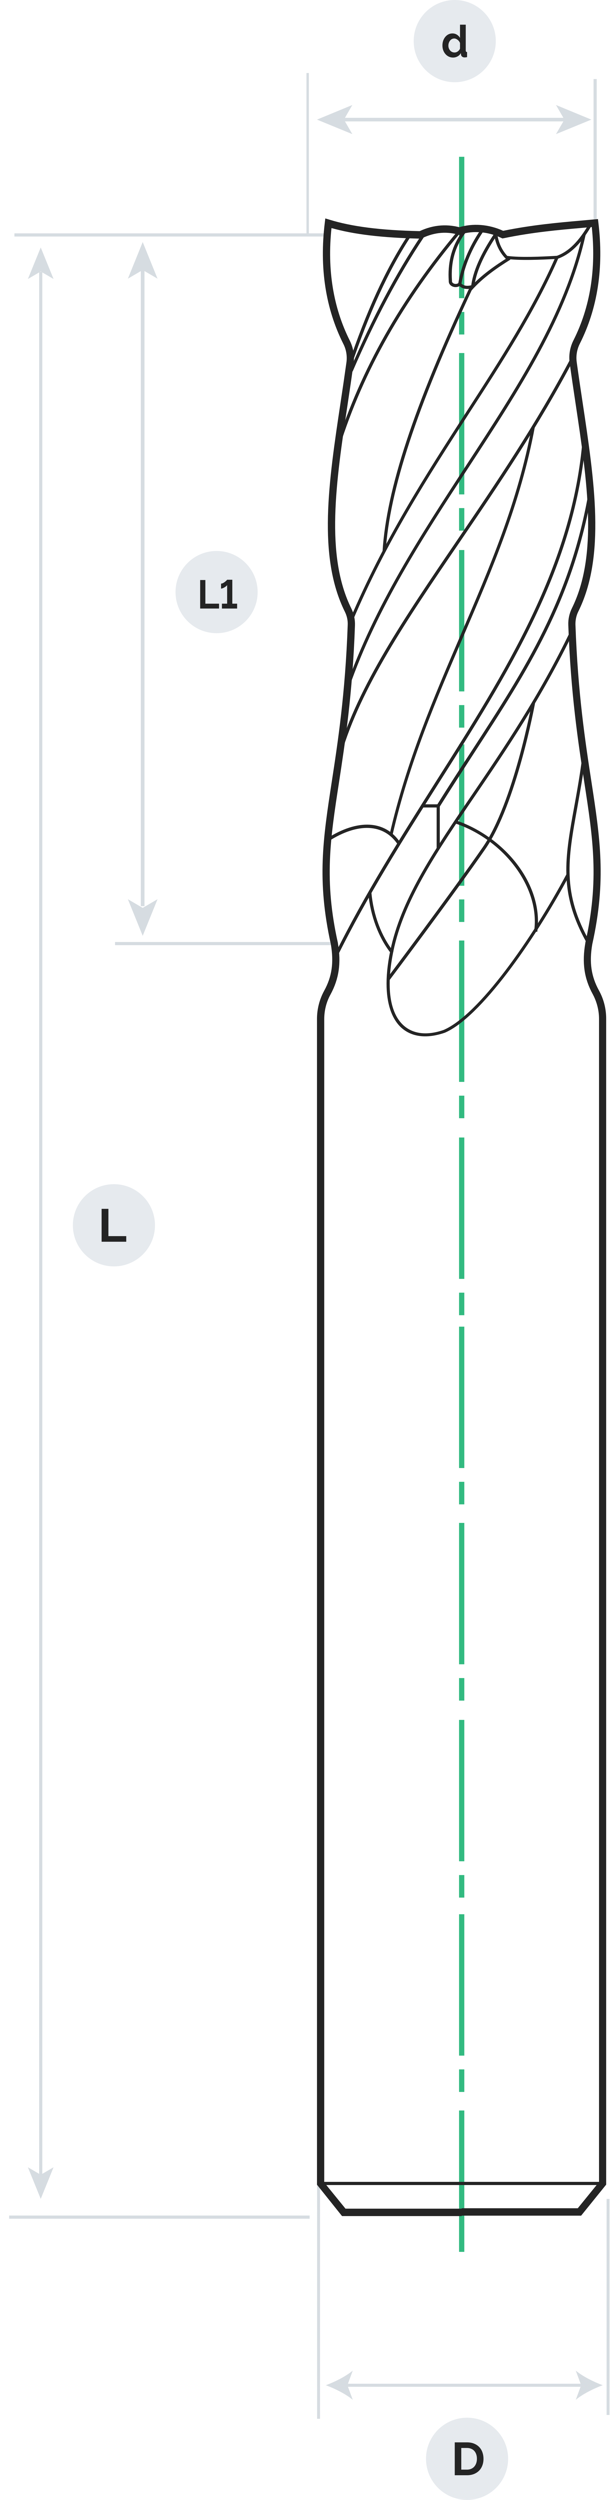<svg width="151" height="616" viewBox="0 0 151 616" fill="none" xmlns="http://www.w3.org/2000/svg">
<path d="M78.963 596.008L78.963 537.655H78.236L78.236 596.008H78.963Z" fill="#D6DCE1"/>
<path d="M150.395 595.068V541.831H149.667V595.068H150.395Z" fill="#D6DCE1"/>
<path d="M144.007 588.127V587.37H85.064V588.127H144.007Z" fill="#D6DCE1"/>
<circle cx="115.241" cy="605.868" r="10.132" transform="rotate(90 115.241 605.868)" fill="#E6EAEE"/>
<path d="M112.201 609.921V601.816H115.211C115.887 601.816 116.478 601.922 116.984 602.135C117.497 602.348 117.925 602.638 118.267 603.003C118.609 603.368 118.866 603.798 119.037 604.293C119.208 604.78 119.294 605.301 119.294 605.857C119.294 606.473 119.196 607.033 119.002 607.535C118.815 608.03 118.543 608.456 118.185 608.814C117.828 609.164 117.396 609.438 116.891 609.636C116.393 609.826 115.833 609.921 115.211 609.921H112.201ZM117.672 605.857C117.672 605.469 117.618 605.111 117.509 604.784C117.4 604.457 117.241 604.175 117.031 603.939C116.821 603.703 116.56 603.52 116.249 603.391C115.946 603.262 115.6 603.197 115.211 603.197H113.811V608.54H115.211C115.607 608.54 115.957 608.471 116.261 608.334C116.572 608.197 116.828 608.011 117.031 607.775C117.241 607.531 117.4 607.246 117.509 606.919C117.618 606.591 117.672 606.237 117.672 605.857Z" fill="#242424"/>
<path d="M148.707 587.736C146.5 586.927 143.773 585.57 142.06 584.135L143.384 587.736L142.06 591.337C143.773 589.902 146.5 588.545 148.707 587.736Z" fill="#D6DCE1"/>
<path d="M80.391 587.736C82.598 586.927 85.324 585.57 87.038 584.134L85.714 587.736L87.038 591.337C85.324 589.902 82.598 588.545 80.391 587.736Z" fill="#D6DCE1"/>
<path d="M114.562 73.472V38.633H113.263V73.472H114.562Z" fill="#32BA80"/>
<path d="M114.562 82.424V76.865H113.263V82.424H114.562Z" fill="#32BA80"/>
<path d="M114.562 121.829V86.99H113.263V121.829H114.562Z" fill="#32BA80"/>
<path d="M114.562 130.754V125.196H113.263V130.754H114.562Z" fill="#32BA80"/>
<path d="M114.562 170.369V135.53H113.263V170.369H114.562Z" fill="#32BA80"/>
<path d="M114.562 179.294V173.736H113.263V179.294H114.562Z" fill="#32BA80"/>
<path d="M114.562 218.257V183.417H113.263V218.257H114.562Z" fill="#32BA80"/>
<path d="M114.562 227.181V221.623H113.263V227.181H114.562Z" fill="#32BA80"/>
<path d="M114.562 266.588L114.562 231.749H113.263L113.263 266.588H114.562Z" fill="#32BA80"/>
<path d="M114.562 275.539V269.98H113.263V275.539H114.562Z" fill="#32BA80"/>
<path d="M114.562 315.128L114.562 280.289H113.263L113.263 315.128H114.562Z" fill="#32BA80"/>
<path d="M114.562 324.079V318.521H113.263V324.079H114.562Z" fill="#32BA80"/>
<path d="M114.562 361.737V326.897H113.263V361.737H114.562Z" fill="#32BA80"/>
<path d="M114.562 370.688V365.129H113.263V370.688H114.562Z" fill="#32BA80"/>
<path d="M114.562 410.094L114.562 375.254H113.263L113.263 410.094H114.562Z" fill="#32BA80"/>
<path d="M114.562 419.045V413.487H113.263V419.045H114.562Z" fill="#32BA80"/>
<path d="M114.562 458.634L114.562 423.795H113.263L113.263 458.634H114.562Z" fill="#32BA80"/>
<path d="M114.562 467.585V462.026H113.263V467.585H114.562Z" fill="#32BA80"/>
<path d="M114.562 506.522V471.683H113.263V506.522H114.562Z" fill="#32BA80"/>
<path d="M114.562 515.473V509.914H113.263V515.473H114.562Z" fill="#32BA80"/>
<path d="M114.562 554.879V520.04H113.263V554.879H114.562Z" fill="#32BA80"/>
<path d="M76.392 546.711V545.928H2.259V546.711H76.392Z" fill="#D6DCE1"/>
<path d="M80.079 58.284V57.501H3.558V58.284H80.079Z" fill="#D6DCE1"/>
<path d="M147.227 55.1V19.478H146.448V55.1H147.227Z" fill="#D6DCE1"/>
<path d="M76.21 57.501V17.99H75.613V57.501H76.21Z" fill="#D6DCE1"/>
<path d="M139.723 29.917V29.03L84.415 29.03V29.917L139.723 29.917Z" fill="#D6DCE1"/>
<circle cx="112.201" cy="10.132" r="10.132" transform="rotate(90 112.201 10.132)" fill="#E6EAEE"/>
<path d="M111.79 14.184C111.41 14.184 111.058 14.107 110.734 13.954C110.411 13.801 110.133 13.589 109.901 13.319C109.668 13.049 109.485 12.735 109.352 12.377C109.225 12.012 109.162 11.621 109.162 11.205C109.162 10.789 109.222 10.402 109.341 10.044C109.468 9.686 109.64 9.372 109.858 9.102C110.076 8.832 110.337 8.62 110.639 8.467C110.942 8.313 111.273 8.237 111.631 8.237C112.039 8.237 112.405 8.339 112.729 8.543C113.06 8.748 113.316 9.014 113.499 9.343V6.079H114.914V12.388C114.914 12.541 114.938 12.651 114.987 12.716C115.037 12.782 115.121 12.819 115.241 12.826V14.075C114.994 14.126 114.794 14.151 114.639 14.151C114.386 14.151 114.178 14.085 114.017 13.954C113.855 13.823 113.763 13.651 113.742 13.439L113.71 13.078C113.506 13.443 113.229 13.72 112.877 13.91C112.532 14.093 112.17 14.184 111.79 14.184ZM112.159 12.935C112.293 12.935 112.43 12.914 112.571 12.87C112.711 12.819 112.842 12.749 112.961 12.662C113.081 12.574 113.186 12.472 113.278 12.355C113.376 12.238 113.45 12.11 113.499 11.972V10.602C113.443 10.442 113.362 10.296 113.257 10.164C113.158 10.026 113.042 9.909 112.908 9.814C112.782 9.712 112.645 9.631 112.497 9.573C112.356 9.514 112.215 9.485 112.075 9.485C111.864 9.485 111.667 9.533 111.484 9.628C111.308 9.723 111.156 9.854 111.03 10.022C110.903 10.183 110.805 10.369 110.734 10.581C110.664 10.792 110.629 11.011 110.629 11.238C110.629 11.479 110.667 11.701 110.745 11.906C110.822 12.11 110.928 12.289 111.061 12.443C111.195 12.596 111.353 12.716 111.536 12.804C111.726 12.892 111.934 12.935 112.159 12.935Z" fill="#242424"/>
<path d="M145.903 29.473L137.178 25.872L139.255 29.473L137.178 33.049L145.903 29.473Z" fill="#D6DCE1"/>
<path d="M78.21 29.473L86.934 25.872L84.857 29.473L86.934 33.049L78.21 29.473Z" fill="#D6DCE1"/>
<path d="M82.52 232.897V232.114H28.381V232.897H82.52Z" fill="#D6DCE1"/>
<path d="M35.651 223.283L35.651 65.136H34.743L34.743 223.283H35.651Z" fill="#D6DCE1"/>
<circle cx="53.438" cy="145.895" r="10.132" transform="rotate(90 53.438 145.895)" fill="#E6EAEE"/>
<path d="M49.385 149.948V142.925H50.672V148.751H54.047V149.948H49.385Z" fill="#242424"/>
<path d="M58.504 148.751V149.948H54.756V148.751H56.042V144.181C55.993 144.26 55.909 144.349 55.791 144.448C55.679 144.54 55.548 144.633 55.399 144.725C55.256 144.811 55.107 144.883 54.952 144.943C54.802 145.002 54.666 145.032 54.541 145.032V143.805C54.709 143.805 54.88 143.759 55.054 143.667C55.228 143.568 55.387 143.462 55.53 143.35C55.679 143.231 55.8 143.123 55.893 143.024C55.986 142.925 56.036 142.869 56.042 142.855H57.32V148.751H58.504Z" fill="#242424"/>
<path d="M35.21 59.641L31.549 68.671L35.21 66.531L38.871 68.671L35.21 59.641Z" fill="#D6DCE1"/>
<path d="M35.21 230.6L31.549 221.571L35.21 223.711L38.871 221.571L35.21 230.6Z" fill="#D6DCE1"/>
<path d="M78.21 538.334L78.21 251.061C78.21 248.634 78.833 246.233 79.975 244.145C81.897 240.648 82.39 237.229 81.637 232.715C78.132 216.926 79.689 206.696 81.871 192.526C83.351 182.896 85.194 170.918 85.791 153.981C85.843 152.859 85.584 151.736 85.09 150.745C78.313 137.096 81.092 118.698 84.026 99.204C84.519 95.968 85.013 92.601 85.48 89.261C85.688 87.721 85.428 86.129 84.701 84.72C80.339 76.03 78.781 66.008 80.131 54.917L80.261 53.821L81.299 54.135C86.804 55.831 93.867 56.744 103.552 56.953C107.006 55.335 110.589 55.1 114.146 56.222L113.601 57.971C110.381 56.953 107.265 57.188 104.123 58.701L103.916 58.806H103.708C94.334 58.597 87.323 57.762 81.793 56.196C80.702 66.478 82.234 75.795 86.285 83.885C87.168 85.659 87.505 87.591 87.246 89.522C86.778 92.888 86.285 96.255 85.791 99.491C82.909 118.698 80.183 136.835 86.7 149.962C87.323 151.241 87.635 152.65 87.583 154.085C86.986 171.126 85.116 183.157 83.636 192.839C81.481 206.827 79.923 216.926 83.377 232.375V232.428C84.208 237.334 83.636 241.222 81.533 245.085C80.52 246.911 80.001 248.999 80.001 251.139L80.001 537.786L85.246 544.232H113.913V546.059H84.389L78.21 538.334Z" fill="#242424"/>
<path d="M113.16 56.04C116.613 54.944 120.612 55.257 124.143 56.875C131.284 55.414 137.879 54.84 143.202 54.37C144.397 54.265 145.565 54.161 146.656 54.057L147.538 53.978L147.642 54.866C148.992 65.957 147.46 75.978 143.072 84.668C142.345 86.103 142.086 87.669 142.293 89.209C142.761 92.575 143.254 95.916 143.747 99.152C146.682 118.646 149.46 137.07 142.683 150.693C142.189 151.685 141.956 152.807 141.982 153.929C142.579 170.866 144.422 182.844 145.903 192.474C148.084 206.644 149.642 216.9 146.136 232.663C145.357 237.178 145.877 240.596 147.798 244.093C148.967 246.207 149.564 248.582 149.564 251.009L149.564 538.308L143.384 545.955H113.913V544.128H142.553L147.798 537.682L147.798 251.061C147.798 248.947 147.253 246.859 146.266 245.007C144.137 241.144 143.566 237.256 144.422 232.35V232.298C147.876 216.848 146.318 206.749 144.163 192.761C142.683 183.079 140.813 171.048 140.216 154.007C140.164 152.572 140.476 151.163 141.099 149.884C147.616 136.757 144.89 118.62 142.008 99.413C141.514 96.151 141.021 92.81 140.554 89.444C140.294 87.539 140.606 85.582 141.514 83.807C145.617 75.665 147.123 66.296 146.006 55.935C145.175 56.014 144.319 56.092 143.436 56.17C138.087 56.64 131.44 57.214 124.273 58.702L123.961 58.754L123.676 58.623C120.482 57.084 116.847 56.771 113.731 57.736L113.16 56.04Z" fill="#242424"/>
<path d="M148.707 538.412V537.629H79.118V538.412H148.707Z" fill="#242424"/>
<path d="M139.723 214.395C139.723 209.593 140.605 204.635 141.67 198.815C142.345 195.109 143.098 190.934 143.695 186.236L144.474 186.341C143.877 191.038 143.098 195.24 142.449 198.945C140.138 211.681 138.632 220.084 145.643 232.297L144.968 232.689C141.047 225.877 139.723 220.214 139.723 214.395Z" fill="#242424"/>
<path d="M112.225 202.861L112.458 202.13C118.353 204.113 123.909 208.08 127.648 213.038C131.595 218.258 133.335 224.129 132.556 229.61L131.777 229.505C133.335 218.936 124.558 207.01 112.225 202.861Z" fill="#242424"/>
<path d="M95.373 242.37C95.373 239.604 95.762 236.473 96.567 233.028C99.45 220.814 107.343 209.201 116.509 195.762C124.273 184.357 133.049 171.465 140.813 155.338L141.514 155.677C133.725 171.831 124.922 184.775 117.132 196.205C108.018 209.567 100.151 221.128 97.32 233.21C95.191 242.475 95.97 249.39 99.553 252.653C101.916 254.792 105.344 255.21 109.42 253.801C118.093 250.121 131.232 231.358 139.749 215.439L140.424 215.804C131.829 231.827 118.535 250.774 109.68 254.505H109.654C105.266 255.993 101.579 255.549 98.982 253.201C96.619 251.008 95.373 247.277 95.373 242.37Z" fill="#242424"/>
<path d="M95.477 241.066C95.633 240.857 111.524 219.719 119.132 208.732C126.688 197.797 131.18 173.449 131.232 173.188L132.011 173.318C131.959 173.553 127.441 198.084 119.781 209.175C112.173 220.188 96.256 241.327 96.1 241.535L95.477 241.066Z" fill="#242424"/>
<path d="M104.227 198.972V198.189H107.914C110.823 193.517 113.705 189.107 116.483 184.853C129.518 164.811 140.761 147.509 145.305 120.812L146.084 120.942C141.514 147.796 130.219 165.176 117.158 185.271C114.354 189.603 111.446 194.065 108.486 198.789L108.382 198.972H104.227Z" fill="#242424"/>
<path d="M82.52 235.377C89.972 220.319 98.826 206.383 107.343 192.917C124.818 165.385 141.307 139.366 143.773 107.868L144.552 107.92C142.086 139.601 125.545 165.698 108.018 193.335C99.502 206.801 90.673 220.71 83.221 235.716L82.52 235.377Z" fill="#242424"/>
<path d="M90.855 220.006L91.634 219.927C92.127 225.46 94.126 230.758 97.087 234.463L96.489 234.959C93.425 231.123 91.374 225.669 90.855 220.006Z" fill="#242424"/>
<path d="M80.65 206.618C88.31 201.712 95.087 202.103 98.774 207.636L98.125 208.079C94.698 202.938 88.31 202.651 81.066 207.297L80.65 206.618Z" fill="#242424"/>
<path d="M83.455 185.557C88.336 169.012 99.631 152.44 112.692 133.259C122.326 119.115 132.296 104.475 140.995 87.929L141.696 88.294C132.972 104.866 123.001 119.532 113.341 133.703C100.306 152.832 89.063 169.351 84.208 185.792L83.455 185.557Z" fill="#242424"/>
<path d="M96.126 205.6C100.255 187.645 107.032 171.883 113.575 156.642C120.871 139.706 127.752 123.708 131.206 105.075L131.959 105.232C128.479 123.943 121.573 139.993 114.276 156.956C107.733 172.17 100.956 187.88 96.853 205.757L96.126 205.6Z" fill="#242424"/>
<path d="M121.988 58.257L122.767 58.127C123.13 60.058 123.909 61.676 125.156 63.059C128.453 63.477 133.205 63.268 137.412 63.033C140.32 61.963 142.761 59.536 145.357 55.1L146.032 55.491C144.215 58.597 141.618 62.355 137.619 63.764L137.567 63.79H137.516C133.205 64.025 128.324 64.234 124.922 63.79L124.792 63.764L124.688 63.659C123.26 62.172 122.377 60.345 121.988 58.257Z" fill="#242424"/>
<path d="M85.402 169.195C92.361 149.309 103.864 131.772 114.951 114.783C127.519 95.576 139.411 77.412 143.773 57.553L144.526 57.709C140.138 77.699 128.22 95.915 115.6 115.201C104.513 132.137 93.062 149.648 86.129 169.43L85.402 169.195Z" fill="#242424"/>
<path d="M86.311 152.728C94.646 133.077 105.006 117.053 115.029 101.552C123.442 88.556 131.362 76.29 137.1 63.242L137.801 63.555C132.037 76.656 124.091 88.973 115.652 101.97C105.655 117.445 95.295 133.442 87.012 153.015L86.311 152.728Z" fill="#242424"/>
<path d="M83.039 109.773C89.011 91.009 98.878 73.629 113.159 56.666L113.757 57.162C99.553 74.046 89.738 91.323 83.792 110.008L83.039 109.773Z" fill="#242424"/>
<path d="M86.311 91.219C91.868 78.353 97.606 67.497 103.89 58.076L104.539 58.519C98.281 67.914 92.569 78.692 87.012 91.532L86.311 91.219Z" fill="#242424"/>
<path d="M85.921 89.939C90.362 76.76 95.139 66.322 100.54 58.101L101.189 58.519C95.84 66.713 91.089 77.073 86.674 90.2L85.921 89.939Z" fill="#242424"/>
<path d="M94.386 135.844C95.321 120.682 102.098 100.117 115.704 71.176L115.73 71.124L115.756 71.072C118.638 67.809 122.3 65.33 125.519 63.321L125.935 63.973C122.793 65.93 119.21 68.358 116.379 71.541C102.851 100.404 96.1 120.838 95.165 135.896L94.386 135.844Z" fill="#242424"/>
<path d="M116.224 70.68C116.639 66.922 118.561 62.59 122.04 57.422L122.689 57.866C119.262 62.929 117.418 67.156 117.003 70.784L116.224 70.68Z" fill="#242424"/>
<path d="M113.03 70.079L113.056 69.896C113.835 65.356 115.678 60.919 118.534 56.691L119.184 57.135C116.431 61.206 114.64 65.486 113.861 69.87C114.406 70.444 115.289 70.575 116.509 70.236L116.717 70.992C115.081 71.436 113.887 71.175 113.134 70.236L113.03 70.079Z" fill="#242424"/>
<path d="M110.667 67.705C110.667 63.477 111.887 59.85 114.38 56.666L115.003 57.162C112.329 60.581 111.186 64.521 111.524 69.245V69.271V69.297C111.498 69.558 111.731 69.74 111.913 69.845C112.225 70.001 112.744 70.054 113.185 69.688L113.679 70.288C113.082 70.784 112.225 70.889 111.55 70.549C111.004 70.288 110.693 69.793 110.719 69.271C110.693 68.723 110.667 68.201 110.667 67.705Z" fill="#242424"/>
<path d="M108.512 209.097V198.58H107.733V209.097H108.512Z" fill="#242424"/>
<path d="M10.439 536.79L10.439 66.996H9.66L9.66 536.79H10.439Z" fill="#D6DCE1"/>
<circle cx="28.109" cy="301.921" r="10.132" transform="rotate(90 28.109 301.921)" fill="#E6EAEE"/>
<path d="M25.07 305.973V297.868H26.748V304.592H31.149V305.973H25.07Z" fill="#242424"/>
<path d="M10.049 60.972L6.881 68.749L10.049 66.896L13.217 68.749L10.049 60.972Z" fill="#D6DCE1"/>
<path d="M10.049 541.831L6.881 534.028L10.049 535.881L13.217 534.028L10.049 541.831Z" fill="#D6DCE1"/>
</svg>
